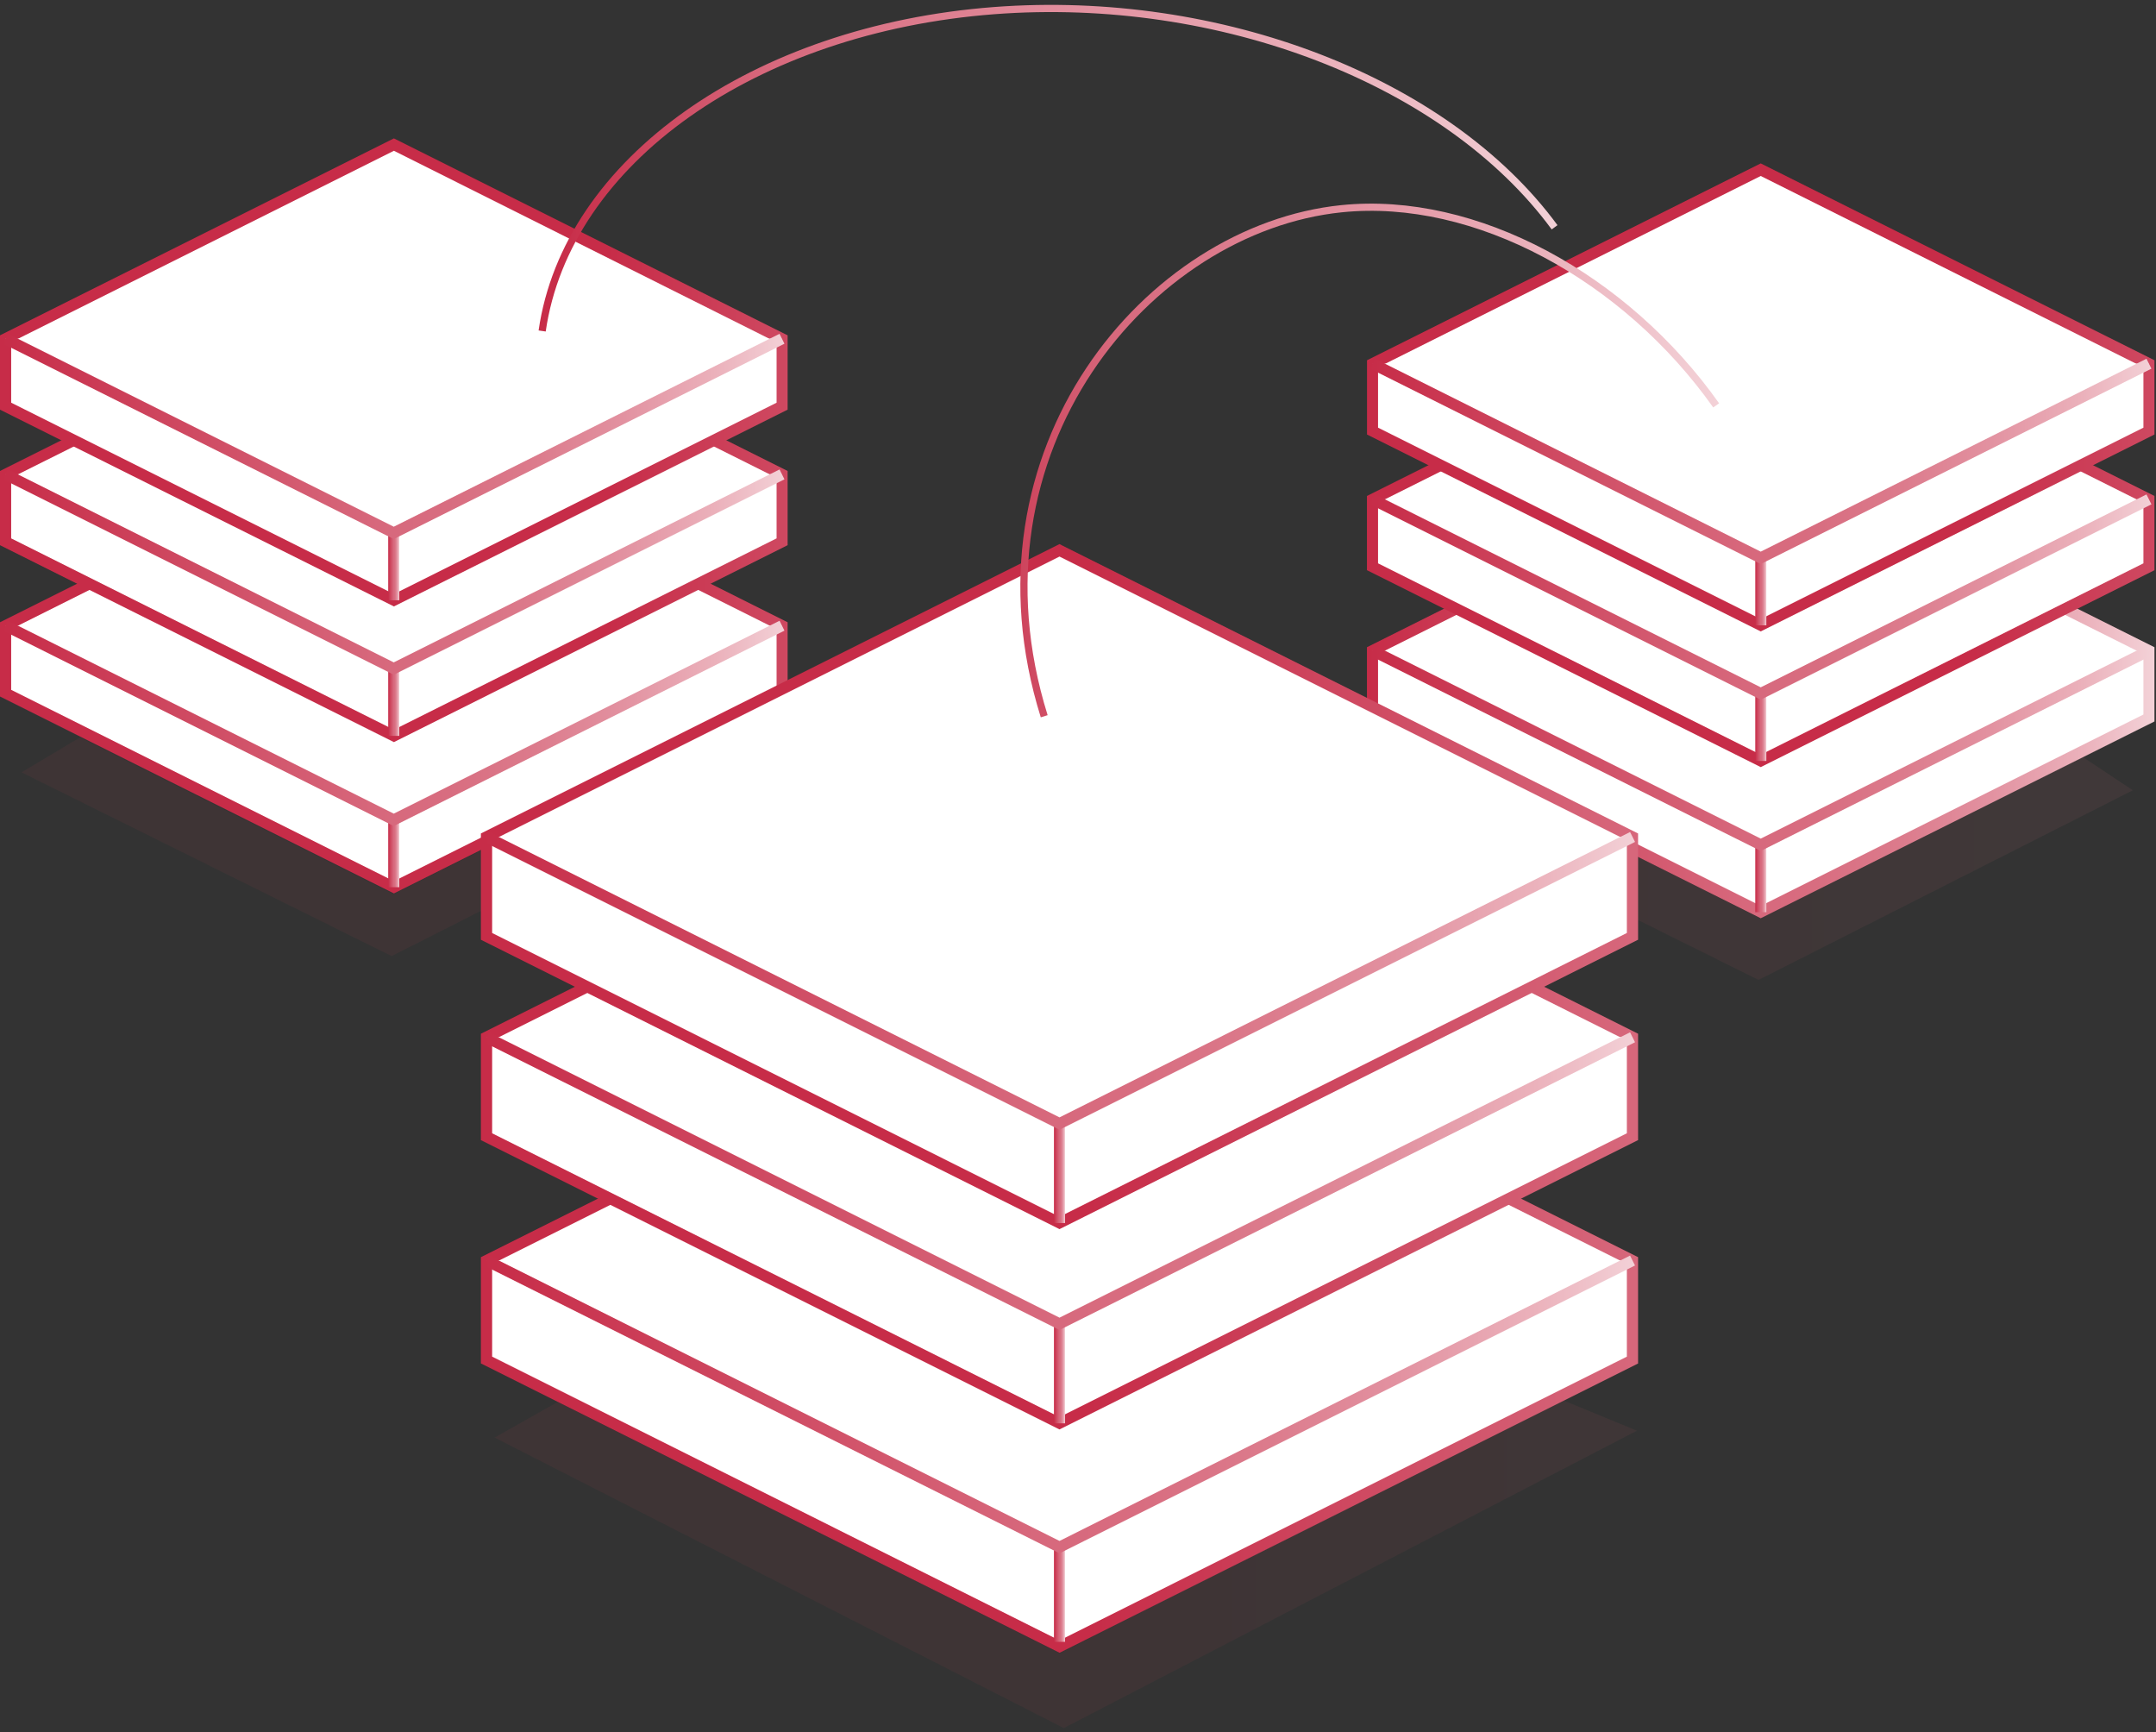 <svg xmlns="http://www.w3.org/2000/svg" width="300" height="241" xmlns:v="https://vecta.io/nano"><rect width="100%" height="100%" fill="#333333" stroke="none"/><defs><linearGradient x1="-1.05061305e-13%" y1="50.008%" x2="100%" y2="50.008%" id="A"><stop stop-color="#b9404e" offset="5%"/><stop stop-color="#d8737d" offset="94%"/></linearGradient><linearGradient x1="81.658%" y1="423.927%" x2="181.658%" y2="423.927%" id="B"><stop stop-color="#b9404e" offset="5%"/><stop stop-color="#d8737d" offset="94%"/></linearGradient><linearGradient x1="0.013%" y1="50%" x2="100.017%" y2="50%" id="C"><stop stop-color="#c72c48" offset="0%"/><stop stop-color="#d7687c" offset="48%"/><stop stop-color="#d86d80" offset="57%"/><stop stop-color="#dc7b8c" offset="68%"/><stop stop-color="#e291a0" offset="79%"/><stop stop-color="#ebb1bb" offset="91%"/><stop stop-color="#f3d1d7" offset="100%"/></linearGradient><linearGradient x1="3.53064713e-12%" y1="50%" x2="100%" y2="50%" id="D"><stop stop-color="#c72c48" offset="0%"/><stop stop-color="#d7687c" offset="48%"/><stop stop-color="#d86d80" offset="57%"/><stop stop-color="#dc7b8c" offset="68%"/><stop stop-color="#e291a0" offset="79%"/><stop stop-color="#ebb1bb" offset="91%"/><stop stop-color="#f3d1d7" offset="100%"/></linearGradient><linearGradient x1="-5.00272113e-14%" y1="50%" x2="100%" y2="50%" id="E"><stop stop-color="#c72c48" offset="0%"/><stop stop-color="#d7687c" offset="48%"/><stop stop-color="#d86d80" offset="57%"/><stop stop-color="#dc7b8c" offset="68%"/><stop stop-color="#e291a0" offset="79%"/><stop stop-color="#ebb1bb" offset="91%"/><stop stop-color="#f3d1d7" offset="100%"/></linearGradient><linearGradient x1="77.192%" y1="361.108%" x2="177.192%" y2="361.108%" id="F"><stop stop-color="#c72c48" offset="0%"/><stop stop-color="#d7687c" offset="48%"/><stop stop-color="#d86d80" offset="57%"/><stop stop-color="#dc7b8c" offset="68%"/><stop stop-color="#e291a0" offset="79%"/><stop stop-color="#ebb1bb" offset="91%"/><stop stop-color="#f3d1d7" offset="100%"/></linearGradient><linearGradient x1="-5.00272113e-14%" y1="50.008%" x2="100%" y2="50.008%" id="G"><stop stop-color="#c72c48" offset="0%"/><stop stop-color="#d7687c" offset="48%"/><stop stop-color="#d86d80" offset="57%"/><stop stop-color="#dc7b8c" offset="68%"/><stop stop-color="#e291a0" offset="79%"/><stop stop-color="#ebb1bb" offset="91%"/><stop stop-color="#f3d1d7" offset="100%"/></linearGradient><linearGradient x1="77.192%" y1="419.134%" x2="177.197%" y2="419.134%" id="H"><stop stop-color="#c72c48" offset="0%"/><stop stop-color="#d7687c" offset="48%"/><stop stop-color="#d86d80" offset="57%"/><stop stop-color="#dc7b8c" offset="68%"/><stop stop-color="#e291a0" offset="79%"/><stop stop-color="#ebb1bb" offset="91%"/><stop stop-color="#f3d1d7" offset="100%"/></linearGradient><linearGradient x1="77.162%" y1="307.149%" x2="177.149%" y2="307.149%" id="I"><stop stop-color="#c72c48" offset="0%"/><stop stop-color="#d7687c" offset="48%"/><stop stop-color="#d86d80" offset="57%"/><stop stop-color="#dc7b8c" offset="68%"/><stop stop-color="#e291a0" offset="79%"/><stop stop-color="#ebb1bb" offset="91%"/><stop stop-color="#f3d1d7" offset="100%"/></linearGradient><linearGradient x1="-8.82661784e-13%" y1="50.051%" x2="100%" y2="50.051%" id="J"><stop stop-color="#c72c48" offset="0%"/><stop stop-color="#d7687c" offset="48%"/><stop stop-color="#d86d80" offset="57%"/><stop stop-color="#dc7b8c" offset="68%"/><stop stop-color="#e291a0" offset="79%"/><stop stop-color="#ebb1bb" offset="91%"/><stop stop-color="#f3d1d7" offset="100%"/></linearGradient><linearGradient x1="-6.2536766e-15%" y1="50.008%" x2="100%" y2="50.008%" id="K"><stop stop-color="#c72c48" offset="0%"/><stop stop-color="#d7687c" offset="48%"/><stop stop-color="#d86d80" offset="57%"/><stop stop-color="#dc7b8c" offset="68%"/><stop stop-color="#e291a0" offset="79%"/><stop stop-color="#ebb1bb" offset="91%"/><stop stop-color="#f3d1d7" offset="100%"/></linearGradient><linearGradient x1="77.162%" y1="371.842%" x2="177.149%" y2="371.842%" id="L"><stop stop-color="#c72c48" offset="0%"/><stop stop-color="#d7687c" offset="48%"/><stop stop-color="#d86d80" offset="57%"/><stop stop-color="#dc7b8c" offset="68%"/><stop stop-color="#e291a0" offset="79%"/><stop stop-color="#ebb1bb" offset="91%"/><stop stop-color="#f3d1d7" offset="100%"/></linearGradient><linearGradient x1="-8.82661784e-13%" y1="50%" x2="100%" y2="50%" id="M"><stop stop-color="#c72c48" offset="0%"/><stop stop-color="#d7687c" offset="48%"/><stop stop-color="#d86d80" offset="57%"/><stop stop-color="#dc7b8c" offset="68%"/><stop stop-color="#e291a0" offset="79%"/><stop stop-color="#ebb1bb" offset="91%"/><stop stop-color="#f3d1d7" offset="100%"/></linearGradient><linearGradient x1="77.162%" y1="429.811%" x2="177.149%" y2="429.811%" id="N"><stop stop-color="#c72c48" offset="0%"/><stop stop-color="#d7687c" offset="48%"/><stop stop-color="#d86d80" offset="57%"/><stop stop-color="#dc7b8c" offset="68%"/><stop stop-color="#e291a0" offset="79%"/><stop stop-color="#ebb1bb" offset="91%"/><stop stop-color="#f3d1d7" offset="100%"/></linearGradient><linearGradient x1="-6.2536766e-15%" y1="50%" x2="100%" y2="50%" id="O"><stop stop-color="#c72c48" offset="0%"/><stop stop-color="#d7687c" offset="48%"/><stop stop-color="#d86d80" offset="57%"/><stop stop-color="#dc7b8c" offset="68%"/><stop stop-color="#e291a0" offset="79%"/><stop stop-color="#ebb1bb" offset="91%"/><stop stop-color="#f3d1d7" offset="100%"/></linearGradient><linearGradient x1="52.518%" y1="35.695%" x2="152.518%" y2="35.695%" id="P"><stop stop-color="#c72c48" offset="0%"/><stop stop-color="#d7687c" offset="48%"/><stop stop-color="#d86d80" offset="57%"/><stop stop-color="#dc7b8c" offset="68%"/><stop stop-color="#e291a0" offset="79%"/><stop stop-color="#ebb1bb" offset="91%"/><stop stop-color="#f3d1d7" offset="100%"/></linearGradient><linearGradient x1="0%" y1="50.018%" x2="99.689%" y2="50.018%" id="Q"><stop stop-color="#c72c48" offset="0%"/><stop stop-color="#d7687c" offset="48%"/><stop stop-color="#d86d80" offset="57%"/><stop stop-color="#dc7b8c" offset="68%"/><stop stop-color="#e291a0" offset="79%"/><stop stop-color="#ebb1bb" offset="91%"/><stop stop-color="#f3d1d7" offset="100%"/></linearGradient><linearGradient x1="8.49042851e-15%" y1="50.006%" x2="100%" y2="50.006%" id="R"><stop stop-color="#c72c48" offset="0%"/><stop stop-color="#d7687c" offset="48%"/><stop stop-color="#d86d80" offset="57%"/><stop stop-color="#dc7b8c" offset="68%"/><stop stop-color="#e291a0" offset="79%"/><stop stop-color="#ebb1bb" offset="91%"/><stop stop-color="#f3d1d7" offset="100%"/></linearGradient><linearGradient x1="52.518%" y1="100.889%" x2="152.518%" y2="100.889%" id="S"><stop stop-color="#c72c48" offset="0%"/><stop stop-color="#d7687c" offset="48%"/><stop stop-color="#d86d80" offset="57%"/><stop stop-color="#dc7b8c" offset="68%"/><stop stop-color="#e291a0" offset="79%"/><stop stop-color="#ebb1bb" offset="91%"/><stop stop-color="#f3d1d7" offset="100%"/></linearGradient><linearGradient x1="0%" y1="50%" x2="99.689%" y2="50%" id="T"><stop stop-color="#c72c48" offset="0%"/><stop stop-color="#d7687c" offset="48%"/><stop stop-color="#d86d80" offset="57%"/><stop stop-color="#dc7b8c" offset="68%"/><stop stop-color="#e291a0" offset="79%"/><stop stop-color="#ebb1bb" offset="91%"/><stop stop-color="#f3d1d7" offset="100%"/></linearGradient><linearGradient x1="52.518%" y1="159.355%" x2="152.518%" y2="159.355%" id="U"><stop stop-color="#c72c48" offset="0%"/><stop stop-color="#d7687c" offset="48%"/><stop stop-color="#d86d80" offset="57%"/><stop stop-color="#dc7b8c" offset="68%"/><stop stop-color="#e291a0" offset="79%"/><stop stop-color="#ebb1bb" offset="91%"/><stop stop-color="#f3d1d7" offset="100%"/></linearGradient><linearGradient x1="53.203%" y1="-135.048%" x2="153.203%" y2="-135.048%" id="V"><stop stop-color="#b9404e" offset="5%"/><stop stop-color="#d8737d" offset="94%"/></linearGradient><linearGradient x1="-0.186%" y1="49.914%" x2="100.149%" y2="49.914%" id="W"><stop stop-color="#c72c48" offset="0%"/><stop stop-color="#d7687c" offset="20%"/><stop stop-color="#f3d1d7" offset="100%"/></linearGradient><linearGradient x1="1.758%" y1="49.341%" x2="101.18%" y2="51.242%" id="X"><stop stop-color="#c72c48" offset="0%"/><stop stop-color="#d7687c" offset="20%"/><stop stop-color="#f3d1d7" offset="100%"/></linearGradient></defs><g fill="none" fill-rule="evenodd"><g fill-rule="nonzero"><path fill="url(#A)" opacity=".08" d="M289.833 105.33l6.947 4.617-52.08 26.383-51.47-25.56 8.134-4.852 43.617 21.833z"/><path fill="url(#B)" opacity=".08" d="M99.632 102.02l6.938 4.617-52.08 26.378L3 107.45l8.134-4.856 43.632 21.81z"/><path fill="#fff" d="M245 126.91l54.024-27v-9.378L245 63.517 191 90.522V99.9z"/><path d="M245 127.75l-54.794-27.378v-10.33L245 62.65l54.785 27.392v10.33L245 127.75zM191.75 99.4L245 126.03l53.25-26.627v-8.407L245 64.373l-53.25 26.622v8.407z" fill="url(#C)"/><path fill="url(#D)" d="M244.24 117.53h1.54v9.378h-1.54z"/><path fill="#fff" d="M191 90.522l54.02 27 54.024-27"/><path fill="url(#E)" d="M245 118.388L190.64 91.21l.69-1.378L245 116.67l53.675-26.837.69 1.378z"/><path fill="#fff" d="M245 105.866l54.024-27.014v-9.378l-54.024-27-54.02 27v9.378z"/><path d="M245 106.722l-54.794-27.397V69L245 41.593 299.785 69v10.33L245 106.722zm-53.25-28.35L245 104.995l53.25-26.622v-8.426L245 43.32l-53.25 26.627v8.426z" fill="url(#F)"/><path fill="url(#D)" d="M244.24 96.488h1.54v9.378h-1.54z"/><path fill="#fff" d="M191 69.474l54 27.004 54.024-27.005"/><path fill="url(#G)" d="M245 97.344l-54.36-27.181.69-1.378L245 95.622l53.675-26.837.69 1.378z"/><path fill="#fff" d="M245 87l54.024-27.014v-9.378L245 23.593 191 50.598v9.378z"/><path d="M245 87.847L190.215 60.45V50.12L245 22.732l54.785 27.388v10.33L245 87.847zm-53.25-28.35L245 86.124l53.25-26.627v-8.392L245 24.483l-53.25 26.622v8.392z" fill="url(#H)"/><path fill="url(#D)" d="M244.24 77.612h1.54V87h-1.54z"/><path fill="#fff" d="M191 50.598l54 27.014 54.024-27.014"/><path fill="url(#G)" d="M245 78.47l-54.36-27.183.69-1.378L245 76.746l53.675-26.837.69 1.378z"/><path fill="#fff" d="M54.79 123.43l54.02-27.005v-9.378l-54.02-27-54.024 27v9.378z"/><path d="M54.81 124.297L0 96.9V86.57l54.81-27.397 54.785 27.397V96.9L54.81 124.297zM1.555 95.97l53.254 26.622 53.25-26.622v-8.45L54.81 60.895 1.555 87.522v8.45z" fill="url(#I)"/><path fill="url(#J)" d="M54.02 114.053h1.54v9.378h-1.54z"/><path fill="#fff" d="M.766 87.048l54.024 27.014 54.02-27.014"/><path fill="url(#K)" d="M54.79 114.92L.426 87.737l.69-1.378 53.675 26.837 53.68-26.837.684 1.378z"/><path fill="#fff" d="M54.79 102.388l54.02-27.014v-9.378L54.79 39 .766 65.995v9.378z"/><path d="M54.81 103.244L0 75.847V65.522L54.81 38.13l54.785 27.392v10.325L54.81 103.244zM1.555 74.9l53.254 26.622 53.25-26.622v-8.43L54.81 39.847 1.555 66.47v8.43z" fill="url(#L)"/><path fill="url(#M)" d="M54.02 93h1.54v9.378h-1.54z"/><path fill="#fff" d="M.766 65.995L54.79 93l54.02-27.014"/><path fill="url(#K)" d="M54.79 93.87L.426 66.684l.69-1.373L54.79 92.153l53.68-26.842.684 1.373z"/><path fill="#fff" d="M54.79 83.512l54.02-27.005V47.13L54.79 20.115.766 47.13v9.378z"/><path d="M54.81 84.368L0 56.995V46.65l54.81-27.397 54.785 27.397v10.344L54.81 84.368zM1.555 56.024L54.81 82.65l53.25-26.627v-8.392L54.81 20.976 1.555 47.603v8.42z" fill="url(#N)"/><path fill="url(#M)" d="M54.02 74.134h1.54v9.378h-1.54z"/><path fill="#fff" d="M.766 47.13L54.79 74.134l54.02-27.005"/><path fill="url(#O)" d="M54.79 74.995L.426 47.818l.69-1.378L54.79 73.278l53.68-26.837.684 1.378z"/><path fill="#fff" d="M147.426 229.08l79.737-39.866v-13.847l-79.737-39.87-79.742 39.87v13.847z"/><path d="M147.426 229.938l-80.512-40.254V174.9l80.512-40.258.344.177 80.163 40.08v14.794l-80.507 40.254zm-78.947-41.2l78.947 39.483 78.947-39.483v-12.895l-78.947-39.478-78.947 39.483v12.9z" fill="url(#P)"/><path fill="url(#Q)" d="M146.656 215.388h1.54v13.03h-1.54z"/><path fill="#fff" d="M67.684 175.368l79.742 39.866 79.737-39.866"/><path fill="url(#R)" d="M147.426 216.1L67.34 176.057l.69-1.378 79.397 39.7 79.392-39.7.69 1.378z"/><path fill="#fff" d="M147.426 198l79.737-39.866v-13.847l-79.737-39.866-79.742 39.866v13.847z"/><path d="M147.426 198.87l-80.512-40.254v-14.8l80.512-40.25.344.167 80.163 40.08v14.8l-80.507 40.254zm-78.947-41.206l78.947 39.483 78.947-39.483v-12.9l-78.947-39.488-78.947 39.488v12.9z" fill="url(#S)"/><path fill="url(#T)" d="M146.656 184.172h1.54v13.847h-1.54z"/><path fill="#fff" d="M67.684 144.297l79.742 39.876 79.737-39.876"/><path fill="url(#R)" d="M147.426 185.03L67.34 145l.69-1.383 79.397 39.7 79.392-39.7.69 1.383z"/><path fill="#fff" d="M147.426 170.153l79.737-39.866V116.44l-79.737-39.866-79.742 39.866v13.847z"/><path d="M147.426 171l-80.512-40.263v-14.785l80.512-40.258.344.177 80.163 40.08v14.785L147.426 171zm-78.947-41.2l78.947 39.483 78.947-39.483v-12.895L147.426 77.43l-78.947 39.483v12.895z" fill="url(#U)"/><path fill="url(#T)" d="M146.656 156.306h1.54v13.847h-1.54z"/><path fill="#fff" d="M67.684 116.44l79.742 39.866 79.737-39.866"/><path fill="url(#R)" d="M147.426 157.172L67.34 117.13l.69-1.378 79.397 39.7 79.392-39.7.69 1.378z"/><path fill="url(#V)" opacity=".08" d="M217.584 194.847l10.19 4.196-79.746 41.373L68.828 200l8.766-4.952 69.856 34.957z"/></g><path d="M145.297 99.646C133.723 62.608 159.8 31.78 186.67 29.038c18.66-1.914 39.536 9.57 52.13 27.36" stroke="url(#W)"/><path d="M75.44 46.048c3.402-23.65 29.54-42.02 62.876-44.57 31.41-2.392 63.005 9.732 78 30.144" stroke="url(#X)"/></g></svg>